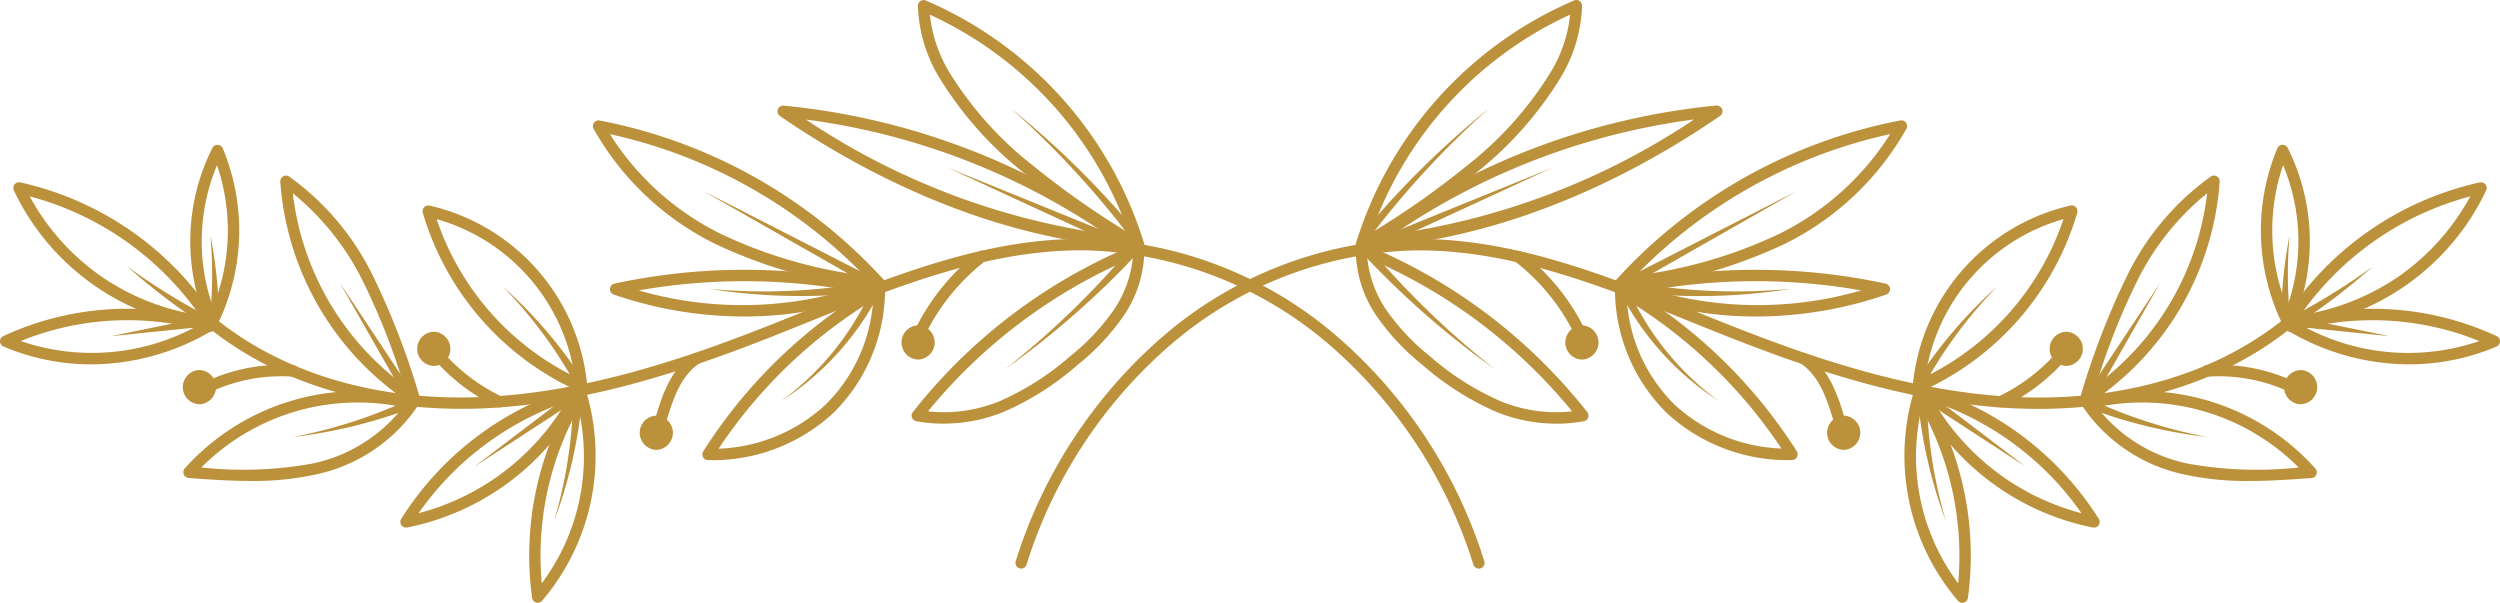 <svg id="Grupo_17" data-name="Grupo 17" xmlns="http://www.w3.org/2000/svg" xmlns:xlink="http://www.w3.org/1999/xlink" width="148.175" height="35.725" viewBox="0 0 148.175 35.725">
  <defs>
    <clipPath id="clip-path">
      <rect id="Rectángulo_16" data-name="Rectángulo 16" width="148.175" height="35.725" fill="none"/>
    </clipPath>
  </defs>
  <g id="Grupo_15" data-name="Grupo 15" transform="translate(0 0)" clip-path="url(#clip-path)">
    <path id="Trazado_134" data-name="Trazado 134" d="M89.338,40.479a.348.348,0,0,1-.1-.016.339.339,0,0,1-.218-.426A29.1,29.1,0,0,1,97.762,26.7a23.764,23.764,0,0,1,14.811-5.753c5.828-.093,11.37,2.13,16.732,4.289.809.326,1.615.651,2.421.966,4.538,1.781,10.536,3.857,16.678,4.112,6.295.27,11.983-1.453,16.022-4.828a.338.338,0,0,1,.433.519c-4.168,3.483-10.022,5.247-16.484,4.985-6.243-.26-12.309-2.359-16.9-4.158-.807-.317-1.615-.643-2.426-.969-5.3-2.133-10.746-4.326-16.467-4.24A23.082,23.082,0,0,0,98.2,27.212,28.4,28.4,0,0,0,89.66,40.245a.339.339,0,0,1-.322.234" transform="translate(-28.816 -6.78)" fill="#bc913c"/>
    <path id="Trazado_135" data-name="Trazado 135" d="M136.719,27.5a.338.338,0,0,1-.3-.182,12.419,12.419,0,0,0-3.722-4.721.338.338,0,0,1,.377-.561A13.012,13.012,0,0,1,137.018,27a.337.337,0,0,1-.143.456.342.342,0,0,1-.156.039" transform="translate(-42.916 -7.115)" fill="#bc913c"/>
    <path id="Trazado_136" data-name="Trazado 136" d="M160.13,35.608a.338.338,0,0,1-.325-.247c-.463-1.648-.938-3.073-2.083-3.826a.339.339,0,0,1,.373-.565c1.448.954,1.975,2.835,2.361,4.209a.337.337,0,0,1-.234.417.331.331,0,0,1-.091.013" transform="translate(-51.018 -10.009)" fill="#bc913c"/>
    <path id="Trazado_137" data-name="Trazado 137" d="M175.218,34.1a.338.338,0,0,1-.147-.642,10.975,10.975,0,0,0,3.443-2.6.338.338,0,0,1,.507.446,11.626,11.626,0,0,1-3.657,2.766.335.335,0,0,1-.147.034" transform="translate(-56.622 -9.954)" fill="#bc913c"/>
    <path id="Trazado_138" data-name="Trazado 138" d="M198.122,33.531a.337.337,0,0,1-.134-.028,9.914,9.914,0,0,0-4.693-.828.343.343,0,0,1-.368-.306.339.339,0,0,1,.306-.368,10.574,10.574,0,0,1,5.022.88.338.338,0,0,1-.134.648" transform="translate(-62.465 -10.35)" fill="#bc913c"/>
    <path id="Trazado_139" data-name="Trazado 139" d="M201.179,32.433a1.015,1.015,0,0,0,0,2.029,1.015,1.015,0,0,0,0-2.029" transform="translate(-64.82 -10.501)" fill="#bc913c"/>
    <path id="Trazado_140" data-name="Trazado 140" d="M180.634,29.075a1.015,1.015,0,0,0,0,2.029,1.015,1.015,0,0,0,0-2.029" transform="translate(-58.168 -9.414)" fill="#bc913c"/>
    <path id="Trazado_141" data-name="Trazado 141" d="M161.128,36.43a1.015,1.015,0,0,0,0,2.029,1.015,1.015,0,0,0,0-2.029" transform="translate(-51.852 -11.795)" fill="#bc913c"/>
    <path id="Trazado_142" data-name="Trazado 142" d="M138.185,28.516a1.015,1.015,0,0,0,0,2.029,1.015,1.015,0,0,0,0-2.029" transform="translate(-44.424 -9.233)" fill="#bc913c"/>
    <path id="Trazado_143" data-name="Trazado 143" d="M200.449,24.612a.338.338,0,0,1-.287-.517,18.522,18.522,0,0,1,11.606-8.111.345.345,0,0,1,.336.122.34.34,0,0,1,.04.356,14.364,14.364,0,0,1-11.667,8.15h-.028m10.755-7.8a17.9,17.9,0,0,0-10.076,7.044A14,14,0,0,0,207,21.531a13.826,13.826,0,0,0,4.205-4.719" transform="translate(-64.791 -5.173)" fill="#bc913c"/>
    <path id="Trazado_144" data-name="Trazado 144" d="M199.739,23.5a.334.334,0,0,1-.3-.188,12.666,12.666,0,0,1-.3-10.419.34.34,0,0,1,.3-.206.346.346,0,0,1,.313.185,12.333,12.333,0,0,1,.3,10.425.338.338,0,0,1-.3.2Zm-.261-9.607a12.036,12.036,0,0,0,.241,8.4,11.676,11.676,0,0,0-.241-8.4" transform="translate(-64.16 -4.106)" fill="#bc913c"/>
    <path id="Trazado_145" data-name="Trazado 145" d="M182.646,28.975a.335.335,0,0,1-.207-.071.339.339,0,0,1-.116-.37,45.6,45.6,0,0,1,2.76-7.177,15.731,15.731,0,0,1,4.977-5.912.339.339,0,0,1,.528.3,17.157,17.157,0,0,1-7.762,13.176.337.337,0,0,1-.181.052m7.2-12.539a15.634,15.634,0,0,0-4.164,5.233,40.107,40.107,0,0,0-2.416,6.138,16.537,16.537,0,0,0,6.58-11.371" transform="translate(-59.027 -4.982)" fill="#bc913c"/>
    <path id="Trazado_146" data-name="Trazado 146" d="M167.987,29.063a.337.337,0,0,1-.337-.369A12.1,12.1,0,0,1,177,18.01a.337.337,0,0,1,.32.1.34.34,0,0,1,.082.323,16.777,16.777,0,0,1-9.271,10.6.329.329,0,0,1-.14.03m8.591-10.247a11.418,11.418,0,0,0-8.182,9.341,16.124,16.124,0,0,0,8.182-9.341" transform="translate(-54.281 -5.828)" fill="#bc913c"/>
    <path id="Trazado_147" data-name="Trazado 147" d="M141.871,20.558a.338.338,0,0,1-.25-.565,30.574,30.574,0,0,1,16.837-9.439.338.338,0,0,1,.36.493,16.788,16.788,0,0,1-7.261,6.847,29.762,29.762,0,0,1-9.642,2.661.32.32,0,0,1-.044,0m15.982-9.191a29.936,29.936,0,0,0-15.08,8.385,27.817,27.817,0,0,0,8.483-2.462,16.3,16.3,0,0,0,6.6-5.923" transform="translate(-45.825 -3.415)" fill="#bc913c"/>
    <path id="Trazado_148" data-name="Trazado 148" d="M119.155,14.869a.337.337,0,0,1-.323-.435A23.03,23.03,0,0,1,131.77.026a.338.338,0,0,1,.47.32A8.766,8.766,0,0,1,131,4.55a21.658,21.658,0,0,1-5.207,5.827,48.1,48.1,0,0,1-6.478,4.45.341.341,0,0,1-.165.043m12.376-14A22.388,22.388,0,0,0,119.748,13.8a49.237,49.237,0,0,0,5.628-3.95,20.98,20.98,0,0,0,5.046-5.642A8.216,8.216,0,0,0,131.532.87" transform="translate(-38.471 0)" fill="#bc913c"/>
    <path id="Trazado_149" data-name="Trazado 149" d="M150.194,26.415a21.733,21.733,0,0,1-7.591-1.344.338.338,0,0,1,.048-.648,36.662,36.662,0,0,1,15.208.042.338.338,0,0,1,.038.65,23.743,23.743,0,0,1-7.7,1.3m-6.148-1.572a22.1,22.1,0,0,0,12.369.026,36.063,36.063,0,0,0-12.369-.026" transform="translate(-46.101 -7.656)" fill="#bc913c"/>
    <path id="Trazado_150" data-name="Trazado 150" d="M120.19,17.671a.339.339,0,0,1-.2-.612,41.665,41.665,0,0,1,20.539-7.81.35.35,0,0,1,.35.222.338.338,0,0,1-.126.394c-4.639,3.188-11.968,7.131-20.537,7.8h-.026m19.024-7.591a40.986,40.986,0,0,0-17.785,6.791,42.522,42.522,0,0,0,17.785-6.791" transform="translate(-38.805 -2.994)" fill="#bc913c"/>
    <path id="Trazado_151" data-name="Trazado 151" d="M207.622,30.358a14.121,14.121,0,0,1-7.045-1.923.347.347,0,0,1-.293-.249.324.324,0,0,1,.214-.4,17.477,17.477,0,0,1,12.328.9.338.338,0,0,1-.012.617,13.274,13.274,0,0,1-5.191,1.054M201.555,28.2a12.985,12.985,0,0,0,10.239.776,16.863,16.863,0,0,0-10.239-.776" transform="translate(-64.844 -8.762)" fill="#bc913c"/>
    <path id="Trazado_152" data-name="Trazado 152" d="M192.375,39.606a17.174,17.174,0,0,1-3.72-.36A9.721,9.721,0,0,1,182.52,35.2a.338.338,0,0,1,.2-.514,13.789,13.789,0,0,1,13.591,4.184.339.339,0,0,1-.228.563c-1.228.087-2.471.174-3.709.174m-9.007-4.375a9.165,9.165,0,0,0,5.434,3.355,23.132,23.132,0,0,0,6.521.221,13.109,13.109,0,0,0-11.956-3.576" transform="translate(-59.078 -11.099)" fill="#bc913c"/>
    <path id="Trazado_153" data-name="Trazado 153" d="M178.489,42.237a.348.348,0,0,1-.064-.005,15.043,15.043,0,0,1-10.431-7.868.338.338,0,0,1,.039-.369.332.332,0,0,1,.355-.11,18.346,18.346,0,0,1,10.389,7.836.338.338,0,0,1-.287.517M169,34.784a14.4,14.4,0,0,0,8.75,6.6,17.7,17.7,0,0,0-8.75-6.6" transform="translate(-54.38 -10.966)" fill="#bc913c"/>
    <path id="Trazado_154" data-name="Trazado 154" d="M151.775,35.329a10.56,10.56,0,0,1-7.181-2.817,10.336,10.336,0,0,1-3.045-7.283.339.339,0,0,1,.508-.3,30.058,30.058,0,0,1,10.269,9.876.338.338,0,0,1-.277.519c-.091,0-.182,0-.273,0m-9.521-9.494a9.561,9.561,0,0,0,2.807,6.188,9.855,9.855,0,0,0,6.354,2.623,29.4,29.4,0,0,0-9.161-8.811" transform="translate(-45.83 -8.057)" fill="#bc913c"/>
    <path id="Trazado_155" data-name="Trazado 155" d="M130.723,32.02a9.375,9.375,0,0,1-3.568-.7,16.841,16.841,0,0,1-4.359-2.769,13.624,13.624,0,0,1-2.722-2.894,6.991,6.991,0,0,1-1.247-3.986.339.339,0,0,1,.465-.3,32.328,32.328,0,0,1,13.257,9.965.338.338,0,0,1-.2.542,8.992,8.992,0,0,1-1.621.145M119.51,22.19a6.693,6.693,0,0,0,1.129,3.09,13.026,13.026,0,0,0,2.59,2.747,16.206,16.206,0,0,0,4.184,2.663,8.677,8.677,0,0,0,4.238.6,31.669,31.669,0,0,0-12.141-9.1" transform="translate(-38.472 -6.91)" fill="#bc913c"/>
    <path id="Trazado_156" data-name="Trazado 156" d="M170.366,46.731a.338.338,0,0,1-.251-.112,13.234,13.234,0,0,1-2.628-12.379.339.339,0,0,1,.615-.092,18.684,18.684,0,0,1,2.6,12.292.338.338,0,0,1-.335.291m-2.417-11.51a12.552,12.552,0,0,0,2.173,10.355,18.069,18.069,0,0,0-2.173-10.355" transform="translate(-54.062 -11.005)" fill="#bc913c"/>
    <path id="Trazado_157" data-name="Trazado 157" d="M126.8,9.482a53.123,53.123,0,0,0-7.34,7.991.254.254,0,0,1-.4-.313,53.418,53.418,0,0,1,7.74-7.678" transform="translate(-38.53 -3.07)" fill="#bc913c"/>
    <path id="Trazado_158" data-name="Trazado 158" d="M131.171,14.7l-9.849,4.547a.254.254,0,1,1-.2-.466Z" transform="translate(-39.165 -4.76)" fill="#bc913c"/>
    <path id="Trazado_159" data-name="Trazado 159" d="M127.3,28.932a51.643,51.643,0,0,1-7.781-6.792c-.233-.243.162-.6.378-.337a51.425,51.425,0,0,0,7.4,7.129" transform="translate(-38.676 -7.03)" fill="#bc913c"/>
    <path id="Trazado_160" data-name="Trazado 160" d="M152.675,16.735l-9.7,5.53a.254.254,0,1,1-.241-.446l9.944-5.084" transform="translate(-46.168 -5.418)" fill="#bc913c"/>
    <path id="Trazado_161" data-name="Trazado 161" d="M153.04,25.229a34.824,34.824,0,0,1-8.081.337A.254.254,0,0,1,145,25.06a34.65,34.65,0,0,0,8.043.168" transform="translate(-46.861 -8.114)" fill="#bc913c"/>
    <path id="Trazado_162" data-name="Trazado 162" d="M147.891,31.971a16.846,16.846,0,0,1-5.78-6.3.254.254,0,0,1,.448-.237,16.6,16.6,0,0,0,5.332,6.538" transform="translate(-46.003 -8.191)" fill="#bc913c"/>
    <path id="Trazado_163" data-name="Trazado 163" d="M172.777,25.113a26.97,26.97,0,0,0-4.266,5.73.254.254,0,0,1-.444-.247,27.167,27.167,0,0,1,4.709-5.483" transform="translate(-54.405 -8.131)" fill="#bc913c"/>
    <path id="Trazado_164" data-name="Trazado 164" d="M174.685,38.853l-5.808-3.779a.254.254,0,1,1,.292-.415l5.516,4.194" transform="translate(-54.641 -11.205)" fill="#bc913c"/>
    <path id="Trazado_165" data-name="Trazado 165" d="M169.775,42.245a27.825,27.825,0,0,1-1.63-6.868.254.254,0,0,1,.505-.053,27.586,27.586,0,0,0,1.125,6.922" transform="translate(-54.441 -11.366)" fill="#bc913c"/>
    <path id="Trazado_166" data-name="Trazado 166" d="M187.34,24.769,183.618,31.3a.254.254,0,1,1-.431-.266l4.153-6.26" transform="translate(-59.298 -8.02)" fill="#bc913c"/>
    <path id="Trazado_167" data-name="Trazado 167" d="M200.444,20.588a26.5,26.5,0,0,0,.008,4.759.254.254,0,1,1-.505.047,26.462,26.462,0,0,1,.5-4.805" transform="translate(-64.738 -6.666)" fill="#bc913c"/>
    <path id="Trazado_168" data-name="Trazado 168" d="M205.793,23.368a39.32,39.32,0,0,1-4.132,3.194.254.254,0,0,1-.284-.421,39.357,39.357,0,0,0,4.416-2.773" transform="translate(-65.165 -7.566)" fill="#bc913c"/>
    <path id="Trazado_169" data-name="Trazado 169" d="M206.9,28.978l-5.05-.515a.254.254,0,1,1,.077-.5l4.973,1.016" transform="translate(-65.279 -9.052)" fill="#bc913c"/>
    <path id="Trazado_170" data-name="Trazado 170" d="M190.091,37.279a29.7,29.7,0,0,1-6.854-1.645.254.254,0,0,1,.176-.476,29.5,29.5,0,0,0,6.678,2.121" transform="translate(-59.276 -11.377)" fill="#bc913c"/>
    <path id="Trazado_171" data-name="Trazado 171" d="M93.4,40.479a.339.339,0,0,1-.322-.234,28.4,28.4,0,0,0-8.539-13.033,23.082,23.082,0,0,0-14.387-5.593c-5.686-.088-11.168,2.106-16.467,4.24-.811.326-1.62.652-2.426.969-4.588,1.8-10.655,3.9-16.9,4.158-6.459.26-12.315-1.5-16.484-4.985a.338.338,0,0,1,.433-.519c4.04,3.376,9.726,5.1,16.023,4.828,6.141-.255,12.139-2.331,16.677-4.112.806-.316,1.612-.64,2.421-.966,5.361-2.158,10.915-4.387,16.732-4.289A23.764,23.764,0,0,1,84.979,26.7a29.1,29.1,0,0,1,8.746,13.342.339.339,0,0,1-.218.426.348.348,0,0,1-.1.016" transform="translate(-5.751 -6.78)" fill="#bc913c"/>
    <path id="Trazado_172" data-name="Trazado 172" d="M80.244,27.5a.342.342,0,0,1-.156-.039A.337.337,0,0,1,79.944,27a13.012,13.012,0,0,1,3.944-4.97.338.338,0,1,1,.377.561,12.419,12.419,0,0,0-3.722,4.721.338.338,0,0,1-.3.182" transform="translate(-25.872 -7.115)" fill="#bc913c"/>
    <path id="Trazado_173" data-name="Trazado 173" d="M57.605,35.608a.327.327,0,0,1-.091-.013.337.337,0,0,1-.234-.417c.385-1.373.913-3.255,2.361-4.209a.339.339,0,0,1,.373.565c-1.145.753-1.62,2.178-2.083,3.826a.338.338,0,0,1-.325.247" transform="translate(-18.542 -10.009)" fill="#bc913c"/>
    <path id="Trazado_174" data-name="Trazado 174" d="M41.88,34.1a.335.335,0,0,1-.147-.034A11.626,11.626,0,0,1,38.077,31.3a.338.338,0,0,1,.507-.446,10.975,10.975,0,0,0,3.443,2.6.338.338,0,0,1-.147.642" transform="translate(-12.301 -9.954)" fill="#bc913c"/>
    <path id="Trazado_175" data-name="Trazado 175" d="M18.35,33.531a.338.338,0,0,1-.134-.648A10.577,10.577,0,0,1,23.239,32a.339.339,0,0,1,.306.368.343.343,0,0,1-.368.306,9.941,9.941,0,0,0-4.693.828.335.335,0,0,1-.134.028" transform="translate(-5.832 -10.35)" fill="#bc913c"/>
    <path id="Trazado_176" data-name="Trazado 176" d="M17.006,32.433a1.015,1.015,0,0,1,0,2.029,1.015,1.015,0,0,1,0-2.029" transform="translate(-5.189 -10.501)" fill="#bc913c"/>
    <path id="Trazado_177" data-name="Trazado 177" d="M37.551,29.075a1.015,1.015,0,0,1,0,2.029,1.015,1.015,0,0,1,0-2.029" transform="translate(-11.841 -9.414)" fill="#bc913c"/>
    <path id="Trazado_178" data-name="Trazado 178" d="M57.056,36.43a1.015,1.015,0,0,1,0,2.029,1.015,1.015,0,0,1,0-2.029" transform="translate(-18.156 -11.795)" fill="#bc913c"/>
    <path id="Trazado_179" data-name="Trazado 179" d="M80,28.516a1.015,1.015,0,0,1,0,2.029,1.015,1.015,0,0,1,0-2.029" transform="translate(-25.585 -9.233)" fill="#bc913c"/>
    <path id="Trazado_180" data-name="Trazado 180" d="M12.9,24.612h-.028A14.366,14.366,0,0,1,1.2,16.46a.339.339,0,0,1,.376-.477,18.52,18.52,0,0,1,11.605,8.111.333.333,0,0,1,0,.355.337.337,0,0,1-.288.162m-10.755-7.8a13.82,13.82,0,0,0,4.205,4.719,14,14,0,0,0,5.87,2.326A17.9,17.9,0,0,0,2.142,16.812" transform="translate(-0.378 -5.173)" fill="#bc913c"/>
    <path id="Trazado_181" data-name="Trazado 181" d="M17.994,23.5h-.007a.34.34,0,0,1-.3-.2,12.333,12.333,0,0,1,.3-10.425.354.354,0,0,1,.313-.185.339.339,0,0,1,.3.206,12.666,12.666,0,0,1-.3,10.419.335.335,0,0,1-.3.188m.261-9.607a11.683,11.683,0,0,0-.241,8.4,12.032,12.032,0,0,0,.241-8.4" transform="translate(-5.398 -4.106)" fill="#bc913c"/>
    <path id="Trazado_182" data-name="Trazado 182" d="M32.511,28.975a.337.337,0,0,1-.181-.052,17.157,17.157,0,0,1-7.762-13.176.339.339,0,0,1,.528-.3,15.731,15.731,0,0,1,4.977,5.912,45.6,45.6,0,0,1,2.76,7.177.339.339,0,0,1-.116.37.335.335,0,0,1-.207.071m-7.2-12.539a16.537,16.537,0,0,0,6.58,11.371,40.108,40.108,0,0,0-2.416-6.138,15.634,15.634,0,0,0-4.164-5.233" transform="translate(-7.955 -4.982)" fill="#bc913c"/>
    <path id="Trazado_183" data-name="Trazado 183" d="M46.462,29.063a.329.329,0,0,1-.14-.03,16.779,16.779,0,0,1-9.271-10.6.338.338,0,0,1,.4-.419A12.1,12.1,0,0,1,46.8,28.693a.337.337,0,0,1-.337.369M37.872,18.815a16.125,16.125,0,0,0,8.183,9.341,11.42,11.42,0,0,0-8.183-9.341" transform="translate(-11.993 -5.828)" fill="#bc913c"/>
    <path id="Trazado_184" data-name="Trazado 184" d="M68.955,20.558a.319.319,0,0,1-.044,0,29.762,29.762,0,0,1-9.642-2.661,16.788,16.788,0,0,1-7.261-6.847.338.338,0,0,1,.024-.36.342.342,0,0,1,.336-.133,30.574,30.574,0,0,1,16.837,9.439.338.338,0,0,1-.25.565M52.973,11.367a16.3,16.3,0,0,0,6.6,5.923,27.817,27.817,0,0,0,8.483,2.462,29.936,29.936,0,0,0-15.08-8.385" transform="translate(-16.826 -3.415)" fill="#bc913c"/>
    <path id="Trazado_185" data-name="Trazado 185" d="M93.541,14.869a.341.341,0,0,1-.165-.043,48.019,48.019,0,0,1-6.478-4.45A21.643,21.643,0,0,1,81.691,4.55a8.759,8.759,0,0,1-1.236-4.2.338.338,0,0,1,.47-.32A23.032,23.032,0,0,1,93.864,14.434a.337.337,0,0,1-.323.435M81.164.87a8.207,8.207,0,0,0,1.111,3.339A20.965,20.965,0,0,0,87.32,9.85a49.293,49.293,0,0,0,5.628,3.95A22.388,22.388,0,0,0,81.164.87" transform="translate(-26.05 0)" fill="#bc913c"/>
    <path id="Trazado_186" data-name="Trazado 186" d="M61.39,26.415a23.74,23.74,0,0,1-7.7-1.3.338.338,0,0,1,.038-.65,36.636,36.636,0,0,1,15.208-.042.338.338,0,0,1,.049.648,21.73,21.73,0,0,1-7.591,1.344M55.168,24.87a22.1,22.1,0,0,0,12.369-.026,36.046,36.046,0,0,0-12.369.026" transform="translate(-17.309 -7.656)" fill="#bc913c"/>
    <path id="Trazado_187" data-name="Trazado 187" d="M88.855,17.671h-.026c-8.568-.673-15.9-4.616-20.538-7.8a.338.338,0,0,1-.126-.394.349.349,0,0,1,.35-.222,41.665,41.665,0,0,1,20.54,7.81.339.339,0,0,1-.2.612M69.83,10.079a42.532,42.532,0,0,0,17.785,6.791A40.985,40.985,0,0,0,69.83,10.079" transform="translate(-22.063 -2.994)" fill="#bc913c"/>
    <path id="Trazado_188" data-name="Trazado 188" d="M5.4,30.358A13.28,13.28,0,0,1,.206,29.3a.337.337,0,0,1-.011-.617,17.481,17.481,0,0,1,12.328-.9.338.338,0,0,1-.1.662A14.115,14.115,0,0,1,5.4,30.358M1.225,28.973A12.98,12.98,0,0,0,11.464,28.2a16.843,16.843,0,0,0-10.239.776" transform="translate(0 -8.762)" fill="#bc913c"/>
    <path id="Trazado_189" data-name="Trazado 189" d="M20.079,39.606c-1.234,0-2.47-.087-3.685-.173a.354.354,0,0,1-.3-.212.334.334,0,0,1,.05-.353,13.79,13.79,0,0,1,13.591-4.184.339.339,0,0,1,.2.514A9.72,9.72,0,0,1,23.8,39.246a17.146,17.146,0,0,1-3.721.36m-2.947-.8a23.109,23.109,0,0,0,6.521-.22,9.165,9.165,0,0,0,5.435-3.355,13.11,13.11,0,0,0-11.956,3.575" transform="translate(-5.201 -11.099)" fill="#bc913c"/>
    <path id="Trazado_190" data-name="Trazado 190" d="M35.428,42.237a.338.338,0,0,1-.287-.517A18.346,18.346,0,0,1,45.53,33.884a.334.334,0,0,1,.355.11.338.338,0,0,1,.039.369,15.043,15.043,0,0,1-10.431,7.868.348.348,0,0,1-.064.005m9.493-7.453a17.7,17.7,0,0,0-8.75,6.6,14.4,14.4,0,0,0,8.75-6.6" transform="translate(-11.361 -10.966)" fill="#bc913c"/>
    <path id="Trazado_191" data-name="Trazado 191" d="M62.162,35.329c-.091,0-.183,0-.273,0a.338.338,0,0,1-.277-.519,30.054,30.054,0,0,1,10.27-9.876.339.339,0,0,1,.508.3,10.338,10.338,0,0,1-3.046,7.283,10.56,10.56,0,0,1-7.181,2.817m9.522-9.494a29.411,29.411,0,0,0-9.162,8.811,9.856,9.856,0,0,0,6.354-2.623,9.562,9.562,0,0,0,2.808-6.188" transform="translate(-19.932 -8.057)" fill="#bc913c"/>
    <path id="Trazado_192" data-name="Trazado 192" d="M81.792,32.02a8.985,8.985,0,0,1-1.62-.145.337.337,0,0,1-.2-.541,32.329,32.329,0,0,1,13.257-9.966.339.339,0,0,1,.465.3,6.991,6.991,0,0,1-1.247,3.986,13.624,13.624,0,0,1-2.722,2.894,16.838,16.838,0,0,1-4.358,2.769,9.394,9.394,0,0,1-3.569.7m-.927-.727a8.67,8.67,0,0,0,4.238-.6,16.192,16.192,0,0,0,4.183-2.663,13.026,13.026,0,0,0,2.59-2.747,6.692,6.692,0,0,0,1.129-3.09,31.662,31.662,0,0,0-12.14,9.1" transform="translate(-25.868 -6.91)" fill="#bc913c"/>
    <path id="Trazado_193" data-name="Trazado 193" d="M46.888,46.731a.338.338,0,0,1-.335-.291,18.685,18.685,0,0,1,2.6-12.292.339.339,0,0,1,.615.092,13.234,13.234,0,0,1-2.628,12.379.338.338,0,0,1-.251.112M49.3,35.221a18.068,18.068,0,0,0-2.173,10.355A12.553,12.553,0,0,0,49.3,35.221" transform="translate(-15.017 -11.005)" fill="#bc913c"/>
    <path id="Trazado_194" data-name="Trazado 194" d="M88.584,9.482a53.419,53.419,0,0,1,7.74,7.678.254.254,0,0,1-.4.312,53.155,53.155,0,0,0-7.34-7.99" transform="translate(-28.682 -3.07)" fill="#bc913c"/>
    <path id="Trazado_195" data-name="Trazado 195" d="M83.064,14.7l10.051,4.081a.254.254,0,1,1-.2.466Z" transform="translate(-26.894 -4.76)" fill="#bc913c"/>
    <path id="Trazado_196" data-name="Trazado 196" d="M88.059,28.932a51.394,51.394,0,0,0,7.4-7.13c.214-.258.613.094.378.338a51.677,51.677,0,0,1-7.781,6.792" transform="translate(-28.512 -7.03)" fill="#bc913c"/>
    <path id="Trazado_197" data-name="Trazado 197" d="M61.62,16.735l9.944,5.084a.254.254,0,1,1-.241.446Z" transform="translate(-19.951 -5.418)" fill="#bc913c"/>
    <path id="Trazado_198" data-name="Trazado 198" d="M62.1,25.228a34.591,34.591,0,0,0,8.027-.167.254.254,0,0,1,.069.5,34.812,34.812,0,0,1-8.1-.336" transform="translate(-20.108 -8.113)" fill="#bc913c"/>
    <path id="Trazado_199" data-name="Trazado 199" d="M68.45,31.972a16.6,16.6,0,0,0,5.325-6.524.254.254,0,0,1,.462.21,16.839,16.839,0,0,1-5.787,6.315" transform="translate(-22.163 -8.192)" fill="#bc913c"/>
    <path id="Trazado_200" data-name="Trazado 200" d="M44.074,25.113a27.246,27.246,0,0,1,4.7,5.468.254.254,0,0,1-.425.277,27.038,27.038,0,0,0-4.275-5.745" transform="translate(-14.27 -8.131)" fill="#bc913c"/>
    <path id="Trazado_201" data-name="Trazado 201" d="M41.6,38.853l5.515-4.194a.254.254,0,1,1,.293.415Z" transform="translate(-13.47 -11.205)" fill="#bc913c"/>
    <path id="Trazado_202" data-name="Trazado 202" d="M48.566,42.245a27.572,27.572,0,0,0,1.124-6.9.254.254,0,0,1,.507.017,27.748,27.748,0,0,1-1.631,6.887" transform="translate(-15.725 -11.366)" fill="#bc913c"/>
    <path id="Trazado_203" data-name="Trazado 203" d="M29.773,24.769l4.153,6.26a.254.254,0,1,1-.431.266l-3.722-6.526" transform="translate(-9.64 -8.02)" fill="#bc913c"/>
    <path id="Trazado_204" data-name="Trazado 204" d="M18.435,20.588a26.656,26.656,0,0,1,.5,4.778.254.254,0,1,1-.508.007,26.614,26.614,0,0,0,.009-4.786" transform="translate(-5.966 -6.666)" fill="#bc913c"/>
    <path id="Trazado_205" data-name="Trazado 205" d="M11.162,23.368a39.04,39.04,0,0,0,4.394,2.76.254.254,0,0,1-.241.447,38.882,38.882,0,0,1-4.153-3.207" transform="translate(-3.614 -7.566)" fill="#bc913c"/>
    <path id="Trazado_206" data-name="Trazado 206" d="M9.7,28.978l4.973-1.016a.254.254,0,1,1,.077.5l-5.05.515" transform="translate(-3.14 -9.052)" fill="#bc913c"/>
    <path id="Trazado_207" data-name="Trazado 207" d="M25.673,37.279a29.465,29.465,0,0,0,6.661-2.113.254.254,0,0,1,.21.462,29.651,29.651,0,0,1-6.871,1.651" transform="translate(-8.312 -11.377)" fill="#bc913c"/>
  </g>
</svg>
